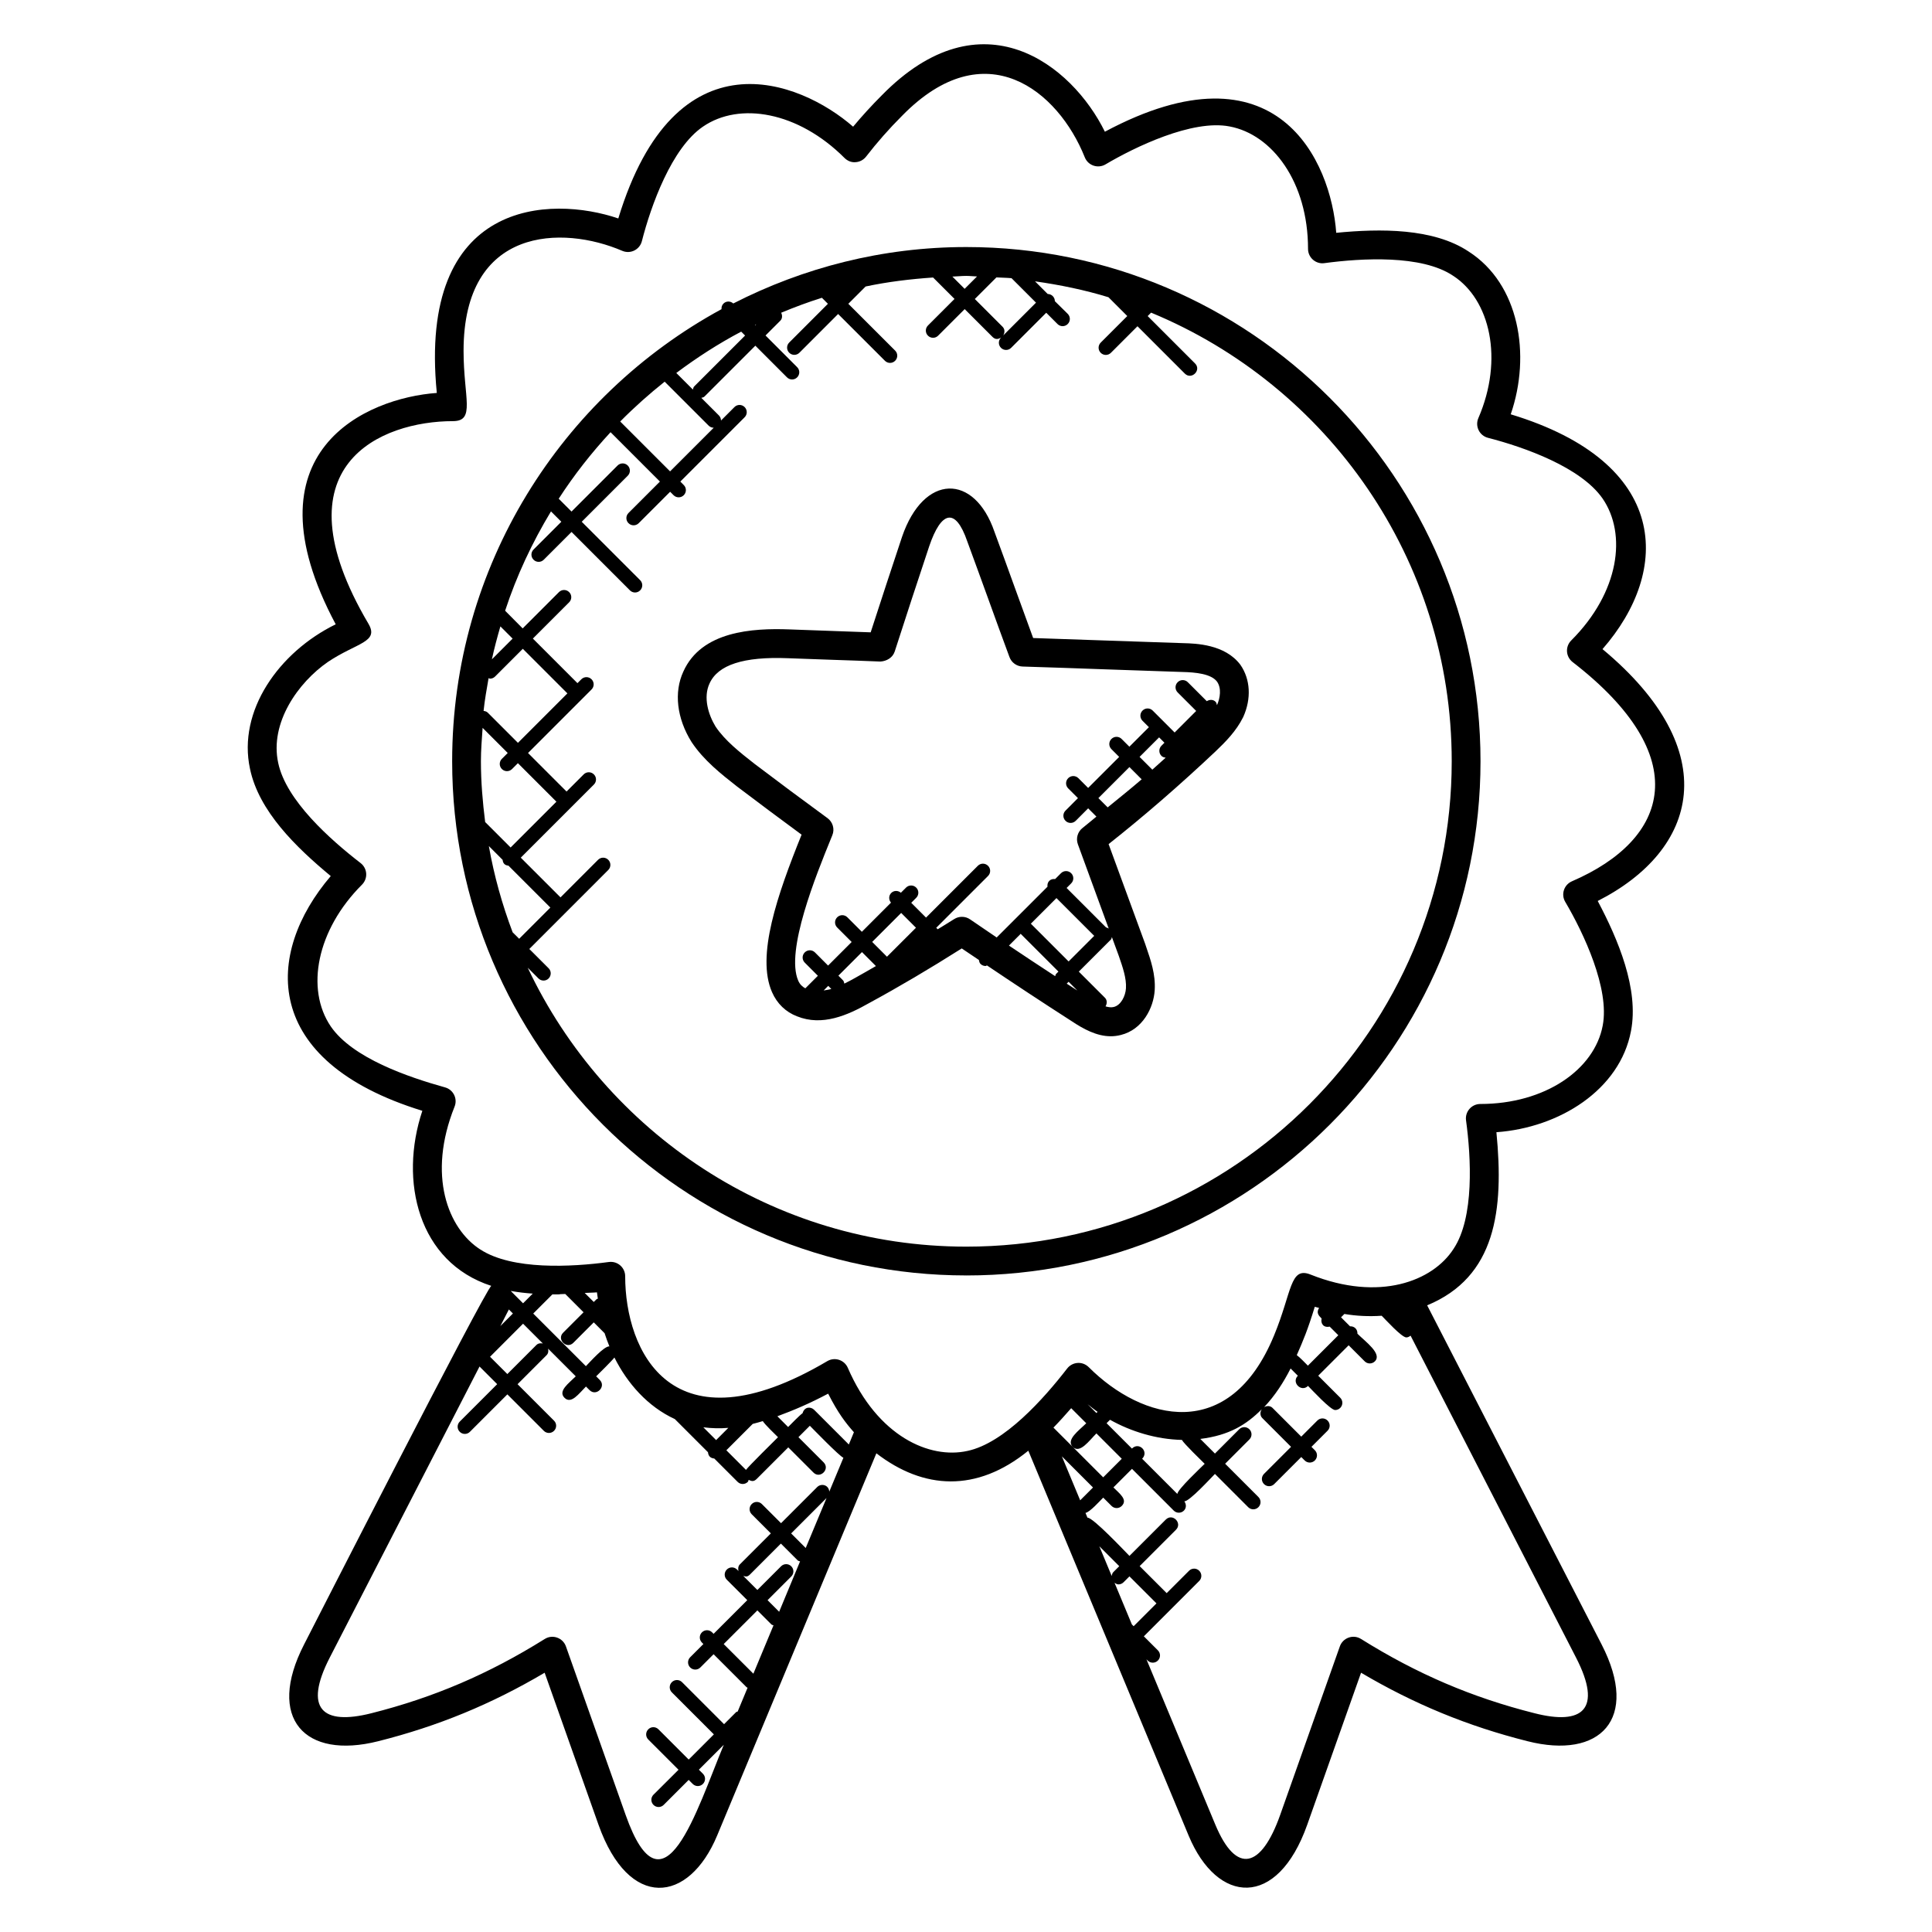 <?xml version="1.0" encoding="UTF-8"?>
<!-- Uploaded to: SVG Repo, www.svgrepo.com, Generator: SVG Repo Mixer Tools -->
<svg fill="#000000" width="800px" height="800px" version="1.1" viewBox="144 144 512 512" xmlns="http://www.w3.org/2000/svg">
 <g>
  <path d="m334.05 630.44 42.199-101.3c12.488 9.617 26.559 10.465 40.266-0.688l42.48 101.99c7.594 18.238 23.488 19.527 31.434-2.863l14.266-40.289c14.16 8.359 28.289 14.16 44.105 18.145 19.184 4.871 29.855-5.801 19.641-25.648l-46.227-89.859c18.191-7.527 20.375-25.176 18.352-45.879 16.703-1.191 32.746-11.242 35.672-26.855 2.121-11.09-3.375-24.145-8.824-34.426 26.609-13.535 33.785-39.68 1.266-66.746 18.242-20.863 17.969-49.418-24.32-62.227 5.441-15.801 2.231-34.559-11.152-43.137-9.359-6.238-23.473-6.098-35.09-4.961-1.367-18.824-15.527-51.266-61.312-26.793-8.695-17.688-32.602-36.754-59.16-9.602-2.664 2.664-5.191 5.434-7.559 8.273-14.137-12.332-47.113-25.395-62.227 24.316-17.871-6.106-53.184-5.289-48.098 46.242-18.488 1.312-51.367 15.297-26.793 61.312-15.105 7.406-26.039 22.969-22.711 38.312 2.344 11.23 12.191 20.77 21.398 28.41-17.527 20.535-18.594 49 24.273 62.207-6.223 18.633-1.078 40.121 18.273 46.395-1.609 0.953-48.754 93.352-49.609 95.016-10.098 19.625 0.176 30.57 19.641 25.656 15.824-3.984 29.953-9.793 44.105-18.152l14.273 40.289c8.062 22.703 23.926 20.887 31.438 2.863zm9.602-42.891-7.863-7.856 8.922-8.922 3.727 3.727c0.152 0.152 0.367 0.137 0.551 0.23zm6.832-16.414-3.07-3.07 6.281-6.281c0.75-0.75 0.75-1.953 0-2.703s-1.953-0.75-2.703 0l-6.281 6.281-3.727-3.719c0.633 0.152 1.055 0.336 1.77-0.383l8.191-8.191 4.449 4.449c0.176 0.176 0.418 0.168 0.633 0.266zm7.039-16.898-3.863-3.863 9.383-9.383zm11.426-27.43-9.184-9.184c-0.91-0.91-2.594-0.855-3.07 0.887-0.855 0.602-3.082 2.922-3.832 3.664l-2.848-2.848c4.414-1.633 8.527-3.383 13.457-5.992 2.625 5.152 4.602 7.719 6.824 10.223zm-25.48-5.449s0-0.008 0.008-0.008c0.91-0.223 1.793-0.48 2.672-0.742 0.535 0.895 3.258 3.496 4.031 4.266-0.77 0.77-7.871 7.769-8.488 8.664l-5.199-5.199zm-9.688 4.281-3.391-3.391c2.238 0.289 4.449 0.336 6.625 0.152zm100.78-1.77 6.719 6.719-4.922 4.922-8.047-8.047c1.898 1.832 4.297-1.641 6.25-3.594zm-2.328-7.727c0.871 0.695 1.742 1.391 2.633 2.016l-0.305 0.305zm11.742 11.742-6.719-6.719 0.91-0.91c5.551 3.113 12.25 5.184 19.047 5.336 0.496 0.953 5.273 5.574 6.039 6.336-0.855 0.863-7.184 6.777-7.246 7.984l-9.328-9.328c1.875-1.883-0.82-4.578-2.703-2.699zm-15.703-0.457-5.098-5.098c1.641-1.664 3.168-3.406 4.703-5.144l3.992 3.992c-1.965 1.949-5.422 4.363-3.598 6.25zm-2.863 2.523 8.25 8.25-3.398 3.398zm13.207 31.711-3.281-7.887 5.281 5.281-1.566 1.566c-0.289 0.285-0.367 0.664-0.434 1.039zm5.344 12.832-4.594-11.039c0.32 0.223 0.656 0.426 1.031 0.426 0.488 0 0.977-0.184 1.352-0.559l1.566-1.566 7.16 7.16-6.047 6.047zm117.7 8.77c7.106 13.809 1.688 18-10.984 14.762-16.535-4.16-31.152-10.41-45.984-19.68-2.09-1.32-4.824-0.297-5.617 1.961l-15.832 44.719c-4.961 13.953-11.566 15.984-17.191 2.473l-18.23-43.762 0.328 0.328c0.75 0.75 1.953 0.75 2.703 0s0.75-1.953 0-2.703l-3.719-3.719 14.672-14.672c0.75-0.75 0.75-1.953 0-2.703s-1.953-0.75-2.695 0l-5.93 5.93-7.16-7.16 9.625-9.633c1.77-1.77-0.91-4.488-2.703-2.695l-9.625 9.625c-1.031-1.023-9.68-10.25-11.129-10.137l-0.527-1.266c1.121-0.145 3.824-3.176 4.703-4.047l2.207 2.207c0.75 0.75 1.953 0.75 2.703 0 1.656-1.656-0.543-3.238-2.207-4.91l4.922-4.922 11.062 11.062c0.75 0.75 1.953 0.75 2.703 0 0.68-0.68 0.656-1.703 0.105-2.449 1.344 0.047 7.047-6.199 8.113-7.266l8.816 8.816c0.75 0.75 1.953 0.75 2.703 0s0.75-1.953 0-2.703l-8.816-8.816 6.426-6.434c0.75-0.75 0.75-1.953 0-2.695-0.75-0.75-1.953-0.75-2.703 0l-6.426 6.434-3.879-3.879c7.664-0.945 12.191-3.762 16.289-7.871-0.48 0.742-0.504 1.703 0.145 2.352l7.617 7.617-7.168 7.168c-0.75 0.75-0.75 1.953 0 2.703s1.953 0.75 2.703 0l7.168-7.168 0.902 0.902c0.75 0.75 1.953 0.75 2.703 0s0.75-1.953 0-2.703l-0.902-0.902 4.266-4.266c0.75-0.75 0.75-1.953 0-2.703s-1.953-0.75-2.703 0l-4.266 4.266-7.617-7.617c-0.617-0.609-1.504-0.594-2.231-0.199 2.953-3.113 5.223-6.695 7.023-10.242l1.922 1.922c-1.77 1.777 0.91 4.473 2.695 2.695 0.961 0.961 5.953 6.391 7.184 6.391 0.488 0 0.977-0.184 1.352-0.559 0.75-0.75 0.75-1.953 0-2.703l-5.832-5.832 8.062-8.062 4.25 4.25c0.75 0.75 1.953 0.75 2.703 0 2-2-2.481-5.184-4.625-7.32 0.055-1.16-0.801-2.016-1.961-1.961l-2.383-2.383 0.887-0.887c3.144 0.535 6.496 0.703 9.887 0.473 0.953 0.953 5.297 5.742 6.527 5.742 0.414 0 0.785-0.207 1.129-0.465zm-67.418-89.836c-0.305 1.344 0.52 2.504 2.137 2.137l2.289 2.289-8.062 8.062c-0.734-0.734-2.106-2.184-2.945-2.793 1.672-3.793 2.887-6.656 4.769-12.809 0.398 0.129 0.754 0.176 1.145 0.297-0.77 1.242-0.211 1.938 0.668 2.816zm-222.95-18.297c-8.594-5.512-14.105-19.688-6.824-37.863 0.848-2.098-0.32-4.488-2.519-5.098-9.785-2.727-24.543-7.769-30.297-16.168-6.719-9.914-3.734-25.559 8.281-37.559 0.777-0.777 1.184-1.848 1.113-2.945-0.07-1.09-0.609-2.098-1.473-2.769-8.07-6.238-19.77-16.617-21.848-26.566-2.289-10.566 5.266-21.305 13.223-26.777 7.633-5.098 13.586-5.176 10.688-10.098-24.922-42.242 3.602-53.68 22.391-53.68 6.039 0 2.824-6.152 2.824-18.641 0-33.023 26.305-33.266 42.047-26.496 2.191 0.938 4.641-0.32 5.207-2.559 2.414-9.449 7.887-24.68 16.176-30.344 9.68-6.656 25.223-4.008 37.527 8.297 0.777 0.777 1.863 1.23 2.945 1.113 1.09-0.07 2.098-0.609 2.769-1.473 2.887-3.734 6.09-7.375 9.559-10.84 22.039-22.52 41.375-6.578 48.402 11.031 0.879 2.199 3.496 3.047 5.488 1.871 7.688-4.551 22.977-11.984 32.887-10.055 11.281 2.113 20.785 14.695 20.785 32.441 0 2.344 2.09 4.106 4.32 3.785 9.895-1.328 25.754-2.246 34.066 3.305 9.879 6.336 13.52 22.16 6.754 37.762-0.93 2.144 0.266 4.633 2.551 5.223 9.77 2.512 24.602 7.824 30.352 16.062 6.504 9.441 4.488 24.863-8.297 37.641-0.777 0.777-1.184 1.848-1.113 2.945 0.07 1.09 0.609 2.098 1.473 2.769 32.395 25.039 25.793 46.898-0.176 58.113-2.106 0.922-2.938 3.465-1.77 5.441 4.93 8.359 11.801 23.016 9.938 32.777-2.184 11.664-15.238 20.793-32.441 20.793-2.336 0-4.09 2.07-3.785 4.328 1.344 9.832 2.223 25.777-3.305 34.062-5.504 8.574-19.664 14.082-37.871 6.824-5.535-2.231-4.91 4.566-9.703 16.137-11.801 28.633-34.855 22.641-49.113 8.391-1.719-1.695-4.359-1.391-5.719 0.367-6.144 7.945-16.664 19.793-26.449 21.84-9.93 2.199-23.762-3.754-31.672-22.023-0.902-2.09-3.441-2.953-5.441-1.777-41.391 24.457-53.562-2.809-53.562-22.496 0-2.25-1.961-4.082-4.328-3.777-9.914 1.34-25.605 2.18-34.059-3.316zm24.648 24.73 5.414-5.418 2.871 2.871c0.367 1.168 0.801 2.32 1.273 3.488-1.418-0.105-5.176 4.191-6.231 5.246l-13.953-13.945 5.082-5.082c3.465 0.023 0.473-0.039 3.406-0.105l4.848 4.848-5.414 5.418c-1.77 1.758 0.91 4.465 2.703 2.68zm3.016-13.215c1.078-0.078 2.168-0.055 3.246-0.16 0.039 0.574 0.176 1.098 0.238 1.664-0.441 0.297 0.215-0.414-1.082 0.887zm-19.555-0.48c-0.008-0.016-0.016-0.031-0.023-0.047 1.961 0.352 3.914 0.574 5.809 0.703l-2.566 2.566zm0.527 5.926-3.328 3.328 2.258-4.398zm2.691 2.703 5.25 5.25c-0.609-0.137-1.25-0.078-1.727 0.406l-7.688 7.688-4.586-4.586zm11.359 85.516c-0.793-2.25-3.519-3.281-5.617-1.961-14.832 9.266-29.441 15.52-45.984 19.688-12.887 3.246-18-1.121-10.984-14.77l39.688-77.129 4.68 4.68-9.922 9.922c-0.75 0.75-0.75 1.953 0 2.703s1.953 0.75 2.695 0l9.922-9.922 9.664 9.664c0.75 0.75 1.953 0.75 2.703 0s0.75-1.953 0-2.695l-9.664-9.664 7.688-7.688c0.48-0.48 0.535-1.113 0.406-1.727l7.328 7.328c-1.84 1.848-4.785 3.887-2.984 5.688 1.793 1.801 3.84-1.145 5.688-2.984l0.953 0.953c1.77 1.77 4.488-0.91 2.703-2.703l-0.953-0.953c0.727-0.727 4.231-4.16 4.84-4.984 3.426 6.863 8.84 13.016 16.008 16.312l8.785 8.785c0.098 1.023 0.648 1.574 1.672 1.672l6.184 6.184c0.75 0.75 1.953 0.75 2.703 0 0.145-0.145 0.129-0.359 0.223-0.535 0.711 0.336 1.305 0.586 2.129-0.238l8.367-8.367 6.672 6.672c1.77 1.777 4.488-0.91 2.695-2.703l-6.672-6.672 3.023-3.023c0.793 0.793 7.848 8.078 8.895 8.48l-3.742 8.977c-0.137-1.809-2.137-2.281-3.207-1.215l-9.578 9.578-5.078-5.07c-0.75-0.75-1.953-0.75-2.695 0-0.75 0.75-0.75 1.953 0 2.703l5.07 5.07-8.191 8.191c-0.488 0.488-0.535 1.145-0.383 1.777l-0.391-0.391c-0.75-0.75-1.953-0.75-2.703 0s-0.75 1.953 0 2.703l5.418 5.414-8.922 8.922-0.391-0.391c-0.75-0.75-1.953-0.75-2.703 0s-0.75 1.953 0 2.703l0.391 0.391-3.504 3.504c-0.75 0.75-0.75 1.953 0 2.703s1.953 0.75 2.703 0l3.504-3.504 8.762 8.762c0.07 0.07 0.176 0.047 0.25 0.105l-2.625 6.312c-0.137 0.082-0.305 0.062-0.426 0.176l-3.184 3.184-11.137-11.137c-0.75-0.75-1.953-0.75-2.703 0s-0.75 1.953 0 2.703l11.137 11.137-6.672 6.672-8.016-8.016c-0.75-0.75-1.953-0.75-2.695 0-0.75 0.75-0.75 1.953 0 2.703l8.016 8.016-6.637 6.609c-0.75 0.75-0.75 1.953 0 2.703s1.953 0.75 2.703 0l6.625-6.625 1.07 1.07c0.75 0.75 1.953 0.75 2.703 0s0.75-1.953 0-2.703l-1.07-1.07 6.602-6.602c-7.223 17.336-15.992 46.863-25.992 18.641z"/>
  <path d="m400.08 482.01c75.137 0 136.27-61.129 136.27-136.27 0-75.137-61.129-136.27-136.27-136.27-22.242 0-43.191 5.465-61.754 14.953-0.75-0.68-1.895-0.688-2.609 0.039-0.406 0.406-0.543 0.938-0.512 1.473-42.48 23.098-71.379 68.137-71.379 119.8-0.012 75.137 61.117 136.27 136.25 136.27zm11.984-264.29 6.488 6.488-8.68 8.68c0.434-0.734 0.457-1.656-0.168-2.281l-7.367-7.367 5.727-5.727c1.32 0.086 2.68 0.086 4 0.207zm-11.984-0.602c0.961 0 1.887 0.121 2.84 0.145l-3.281 3.281-3.246-3.246c1.238-0.035 2.445-0.18 3.688-0.18zm-33.977 4.699-0.016 0.016-0.008-0.008c0.008-0.008 0.016-0.008 0.023-0.008zm-21.695 8.145-0.25 0.25-0.09-0.09c0.113-0.051 0.227-0.105 0.34-0.16zm-3.984 1.926 1.031 1.031-13.488 13.488c-0.23 0.23-0.258 0.543-0.344 0.832l-4.398-4.398c5.438-4.066 11.156-7.769 17.199-10.953zm-20.281 13.258 11.648 11.648c0.375 0.375 0.863 0.559 1.352 0.559l-11.566 11.566-13.215-13.215c3.707-3.758 7.652-7.262 11.781-10.559zm-43.535 64.855 3.238 3.238-5.488 5.488c0.633-2.957 1.418-5.856 2.25-8.727zm-3.129 13.711c0.129 0.023 0.23 0.145 0.359 0.145 0.488 0 0.977-0.184 1.352-0.559l7.359-7.359 11.816 11.816-13.105 13.105-8.008-8.008c-0.305-0.305-0.711-0.398-1.098-0.457 0.301-2.938 0.828-5.809 1.324-8.684zm-2.031 22.027c0-2.984 0.246-5.91 0.449-8.848l6.656 6.656-1.551 1.551c-0.75 0.75-0.75 1.953 0 2.703s1.953 0.75 2.695 0l1.551-1.551 10.207 10.207-12.137 12.137-6.746-6.746c-0.664-5.293-1.125-10.641-1.125-16.109zm8.406 45.328c-2.769-7.328-4.91-14.953-6.305-22.848l3.648 3.648c0.055 0.398 0.152 0.793 0.457 1.098 0.305 0.305 0.703 0.398 1.098 0.449l11.098 11.098-8.266 8.273zm9.527 9.527-5.109-5.106 20.922-20.93c0.75-0.75 0.75-1.953 0-2.703s-1.953-0.75-2.703 0l-9.953 9.961-10.527-10.527 19.375-19.375c0.75-0.75 0.75-1.953 0-2.695-0.75-0.75-1.953-0.75-2.703 0l-4.543 4.543-10.207-10.207 16.832-16.84c0.75-0.75 0.75-1.953 0-2.703s-1.953-0.75-2.703 0l-1.031 1.031-11.816-11.816 9.617-9.617c0.75-0.75 0.75-1.953 0-2.695-0.75-0.75-1.953-0.75-2.703 0l-9.617 9.617-4.648-4.684c3.047-9.297 7.176-18.082 12.152-26.32l2.742 2.742-7.359 7.359c-0.75 0.75-0.75 1.953 0 2.703s1.953 0.75 2.703 0l7.359-7.359 15.48 15.48c0.75 0.75 1.953 0.75 2.703 0s0.75-1.953 0-2.703l-15.48-15.48 12.199-12.199c0.75-0.75 0.75-1.953 0-2.703s-1.953-0.75-2.703 0l-12.199 12.199-3.398-3.398c4.062-6.289 8.68-12.16 13.742-17.633l13.082 13.082-8.328 8.328c-0.75 0.75-0.75 1.953 0 2.703s1.953 0.75 2.703 0l8.328-8.328 0.91 0.91c0.75 0.75 1.953 0.75 2.703 0s0.75-1.953 0-2.695l-0.91-0.918 17.039-17.039c0.75-0.75 0.75-1.953 0-2.703s-1.953-0.75-2.695 0l-3.566 3.566c0-0.488-0.184-0.977-0.559-1.352l-4.656-4.656c0.289-0.09 0.602-0.113 0.832-0.344l13.488-13.48 8.383 8.391c0.75 0.75 1.953 0.75 2.695 0 0.75-0.75 0.75-1.953 0-2.703l-8.383-8.391 3.91-3.91c0.586-0.586 0.574-1.414 0.238-2.121 3.527-1.465 7.113-2.809 10.793-3.961l1.594 1.594-10.258 10.266c-0.75 0.75-0.75 1.953 0 2.703s1.953 0.75 2.703 0l10.258-10.266 12.406 12.398c0.75 0.75 1.953 0.75 2.703 0s0.75-1.953 0-2.703l-12.406-12.398 4.586-4.586c5.816-1.238 11.801-1.961 17.879-2.383l5.68 5.68-7.039 7.039c-0.75 0.75-0.75 1.953 0 2.695 0.75 0.75 1.953 0.75 2.695 0l7.039-7.039 7.367 7.367c0.777 0.777 1.52 0.633 2.281 0.168-0.824 0.824-0.742 2.016-0.031 2.727 0.75 0.75 1.953 0.75 2.695 0l9.297-9.297 2.992 2.992c0.75 0.75 1.953 0.75 2.703 0s0.75-1.953 0-2.703l-3.41-3.359c0-0.488-0.184-0.969-0.559-1.344s-0.855-0.551-1.344-0.559l-3.352-3.352c6.648 0.945 13.176 2.281 19.465 4.215l4.984 4.984-7.039 7.039c-0.75 0.75-0.75 1.953 0 2.703s1.953 0.75 2.703 0l7.039-7.039 12.543 12.543c1.777 1.777 4.496-0.902 2.703-2.695l-12.543-12.543 0.902-0.91c46.703 19.305 79.672 65.305 79.672 118.89 0 70.922-57.711 128.63-128.63 128.63-51.352 0-95.633-30.32-116.24-73.922l2.848 2.848c0.75 0.75 1.953 0.75 2.695 0 0.738-0.754 0.738-1.965-0.008-2.707z"/>
  <path d="m339.3 352.41c5.648 4.281 11.391 8.566 17.129 12.785-6.441 15.984-12.047 32.113-7.84 41.723 1.336 3.062 3.664 5.289 6.641 6.418 6.664 2.695 13.41-0.281 19.082-3.504 7.91-4.297 15.961-9.047 24.559-14.488 1.457 0.992 3.047 2.047 4.543 3.055 0.07 0.375 0.145 0.754 0.426 1.039 0.367 0.371 0.855 0.562 1.348 0.562 0.129 0 0.238-0.121 0.367-0.152 7.055 4.746 14.391 9.602 22.48 14.793 3.039 2.023 6.559 3.977 10.328 3.977 0.871 0 1.754-0.105 2.656-0.336 5.769-1.414 8.711-7.16 8.992-11.902 0.25-4.176-1.047-7.922-2.297-11.551-0.008-0.023-0.246-0.719-0.25-0.742l-9.672-26.391c9.398-7.426 18.906-15.672 28.305-24.535 2.711-2.582 5.504-5.406 7.312-9.031 0.023-0.055 0.047-0.098 0.07-0.137 2.168-4.832 1.914-9.953-0.762-13.816-4.09-5.449-11.824-5.648-15.105-5.734l-20.473-0.695c-6.441-0.23-12.887-0.449-19.344-0.664-1.594-4.352-3.184-8.719-4.762-13.082-1.832-5.07-3.664-10.129-5.496-15.082-5.32-15.496-18.738-15.48-24.496 1.367-2.793 8.406-5.586 16.879-8.305 25.289-3.273-0.129-6.535-0.238-9.793-0.352l-11.785-0.426c-9.746-0.359-23.25 0.441-28.062 11.168-2.535 5.457-1.75 12.406 2.168 18.672 3.234 4.875 7.883 8.516 12.035 11.773zm22.977 54.07 1.215-1.215 0.816 0.816c-0.695 0.215-1.359 0.289-2.031 0.398zm8.32-3.312c-0.922 0.527-1.879 1.023-2.84 1.496-0.082-0.312-0.121-0.641-0.367-0.887l-1.207-1.215 6.25-6.25 3.695 3.703c-1.836 1.035-3.707 2.16-5.531 3.152zm8.457-5.629-3.914-3.922 7.68-7.68 3.922 3.922zm44.824 4.566c-0.16 0.16-0.152 0.391-0.246 0.586-4.258-2.777-8.305-5.465-12.25-8.105l3.144-3.144c0.031 0.039 0.016 0.082 0.047 0.113l9.922 9.922zm-6.723-13.289 6.816-6.816 10.008 10.008-6.785 6.785-9.922-9.922c-0.035-0.039-0.09-0.023-0.117-0.055zm9.539 15.863 0.496-0.496 2.312 2.312c-0.945-0.605-1.875-1.215-2.809-1.816zm11.969-12.352 1.832 5c1.055 3.047 2.055 5.93 1.895 8.586-0.129 2.078-1.352 4.496-3.231 4.945-0.648 0.176-1.406 0.062-2.184-0.16 0.441-0.734 0.465-1.664-0.168-2.297l-6.914-6.914 8.504-8.496c0.176-0.184 0.176-0.438 0.266-0.664zm-1.121-34.367-2.457-2.457 8.223-8.223 3.246 3.246c-3.019 2.602-6.012 4.984-9.012 7.434zm11.84-9.992-3.383-3.383 5.176-5.176 1.418 1.418-0.793 0.793c-0.75 0.75-0.75 1.953 0 2.703 0.305 0.312 0.719 0.414 1.121 0.465-1.188 1.051-2.363 2.141-3.539 3.18zm-117.35-22.832c2.215-4.945 9.016-7.176 20.824-6.703l11.816 0.426c4.207 0.137 8.406 0.281 12.641 0.457 1.648-0.098 3.258-1.016 3.793-2.648 2.984-9.289 6.078-18.68 9.16-27.945 3.152-9.246 6.93-10.398 10.078-1.238 1.855 5.023 3.68 10.07 5.512 15.113 1.879 5.199 3.754 10.383 5.672 15.551 0.535 1.449 1.91 2.434 3.457 2.488 7.312 0.223 14.602 0.48 21.887 0.742l20.527 0.703c3.418 0.082 7.559 0.473 9.129 2.559 1.23 1.77 0.816 4.328 0.016 6.16-0.008 0.023-0.031 0.039-0.039 0.055-0.082-0.312-0.121-0.641-0.367-0.887-0.641-0.641-1.586-0.617-2.328-0.152l-5.023-5.023c-0.75-0.75-1.953-0.75-2.695 0-0.75 0.75-0.75 1.953 0 2.703l4.91 4.91-5.711 5.711-5.809-5.809c-0.75-0.75-1.953-0.75-2.703 0s-0.75 1.953 0 2.703l1.695 1.695-5.176 5.176-2.055-2.055c-0.75-0.75-1.953-0.75-2.703 0s-0.75 1.953 0 2.703l2.055 2.055-8.223 8.223-2.586-2.586c-0.75-0.75-1.953-0.75-2.703 0s-0.75 1.953 0 2.703l2.586 2.586-3.297 3.305c-0.75 0.75-0.75 1.953 0 2.703s1.953 0.75 2.703 0l3.297-3.305 2.191 2.191c-1.223 0.977-2.449 2.062-3.672 3.008-1.312 1.023-1.809 2.769-1.238 4.328l8.168 22.328c-0.23-0.113-0.441-0.273-0.695-0.289l-10.465-10.465 1.215-1.215c0.75-0.75 0.75-1.953 0-2.695-0.75-0.75-1.953-0.75-2.703 0l-1.551 1.551c-0.559-0.062-1.121 0.047-1.551 0.473-0.426 0.426-0.543 0.992-0.473 1.551l-13.465 13.457c-2.398-1.617-4.742-3.223-7.047-4.801-0.648-0.449-1.406-0.672-2.16-0.672-0.719 0-1.434 0.199-2.062 0.602-1.496 0.961-2.894 1.777-4.359 2.695l-0.391-0.391 13.727-13.727c0.75-0.75 0.75-1.953 0-2.703s-1.953-0.75-2.703 0l-13.727 13.727-3.922-3.922 1.32-1.32c0.75-0.75 0.75-1.953 0-2.703s-1.953-0.75-2.703 0l-1.359 1.359c-0.75-0.633-1.855-0.648-2.559 0.062-0.711 0.711-0.695 1.809-0.062 2.559l-7.719 7.727-3.84-3.84c-0.75-0.75-1.953-0.75-2.703 0s-0.75 1.953 0 2.703l3.84 3.84-6.25 6.25-3.481-3.488c-0.75-0.75-1.953-0.75-2.703 0s-0.75 1.953 0 2.703l3.481 3.488-3.328 3.328c-0.816-0.449-1.457-1.055-1.879-2.031-3.441-7.879 4.754-28.023 8.695-37.703l0.344-0.848c0.664-1.625 0.129-3.488-1.289-4.527-6.504-4.746-13.023-9.602-19.375-14.418-3.832-3.008-7.793-6.113-10.297-9.863-1.875-3.09-3.316-7.676-1.59-11.387z"/>
 </g>
</svg>